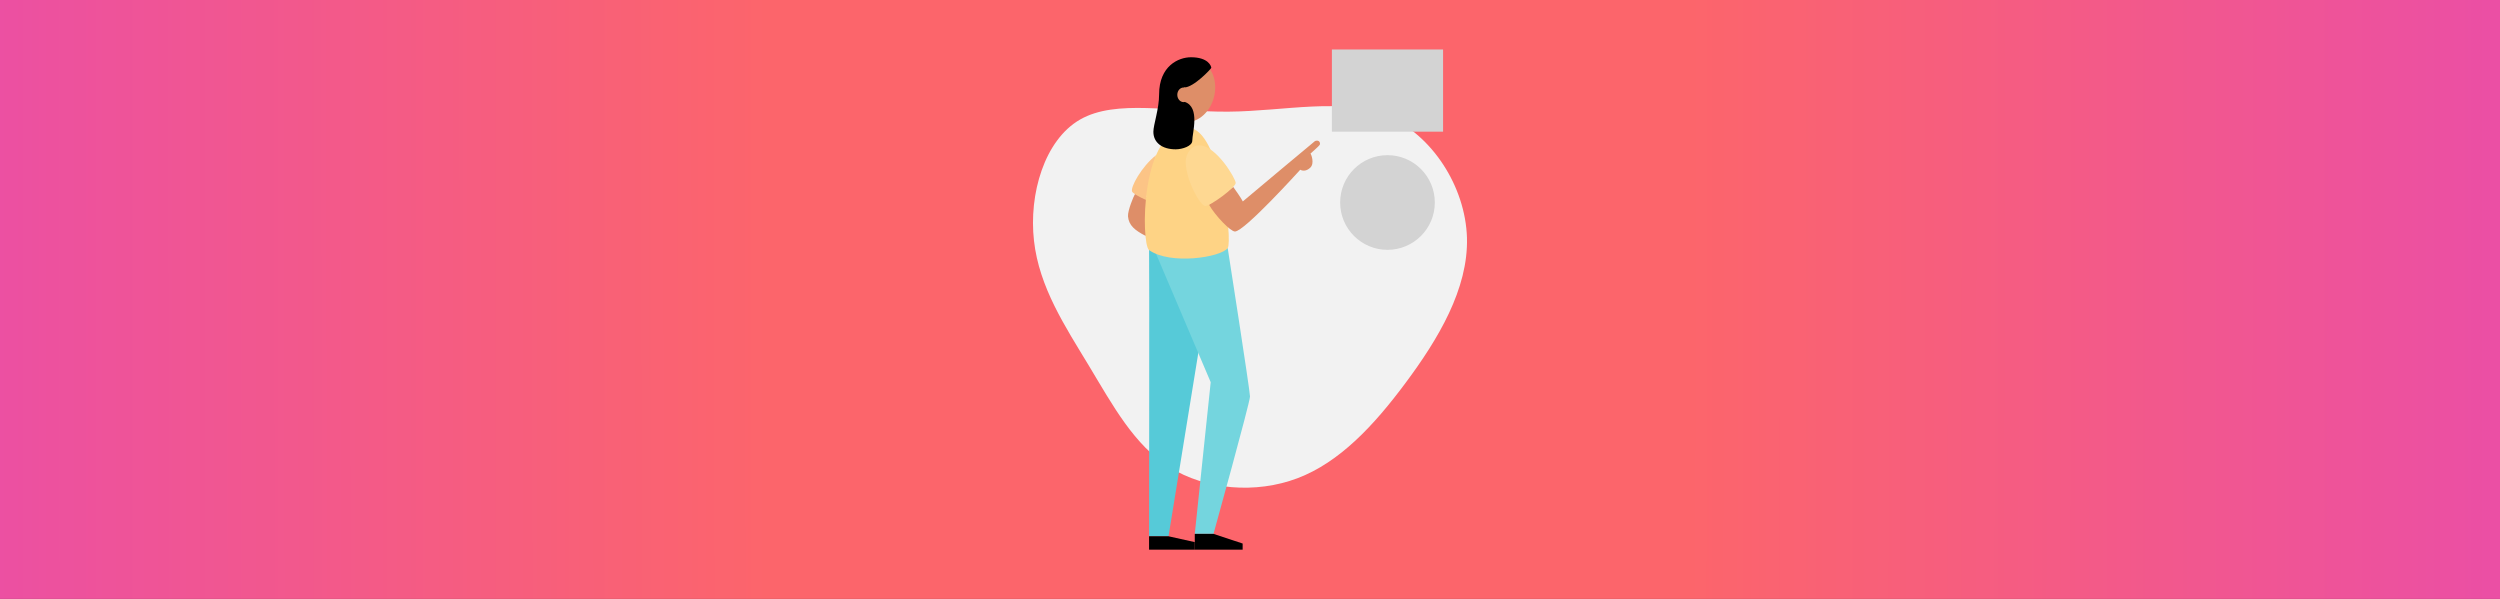 <?xml version="1.0" encoding="UTF-8"?> <svg xmlns="http://www.w3.org/2000/svg" width="2880" height="690" viewBox="0 0 2880 690" fill="none"><rect x="0" y="0" width="2880" height="690" fill="#333333" stroke="none"/><g clip-path="url(#clip0_2313_334)"><rect width="2880" height="690" fill="url(#paint0_radial_2313_334)"></rect><path d="M1597.88 133.516C1649.83 155.322 1688.21 215.059 1689.95 273.943C1691.58 332.93 1656.55 390.941 1619.35 440.93C1582.27 490.81 1543.02 532.558 1494.76 550.897C1446.4 569.222 1388.94 564.131 1347.73 538.535C1306.63 513.036 1281.91 466.953 1254.47 421.408C1227.04 375.979 1197.11 330.977 1191.15 277.3C1185.08 223.734 1203.08 161.279 1244.39 137.637C1285.71 113.994 1350.22 129.182 1415.28 128.639C1480.34 128.095 1545.84 111.833 1597.88 133.516Z" fill="#F2F2F2"></path><path d="M1323.73 288.084C1324.15 296.565 1323.73 617.796 1323.73 617.796H1346.14L1380.43 406.693C1380.86 399.849 1387.11 324.186 1387.11 324.186L1347.65 283.653L1323.73 288.084Z" fill="#56CAD8"></path><path d="M1414.32 285.797C1414.32 285.797 1440 450.1 1440 456.788C1440 463.477 1397.95 615.049 1397.95 615.049H1376.38L1394.73 440.293L1331.81 292.46" fill="#74D5DE"></path><path d="M1307.45 223.639C1306.28 225.34 1298.91 242.527 1299.47 249.293C1300.32 259.643 1307.42 265.368 1319.57 271.649C1323.06 271.649 1326.79 231.304 1326.79 231.304L1315.87 223.639H1307.45Z" fill="#DE8E68"></path><path d="M1331.81 178.751C1315.45 191.391 1301.58 216.269 1304.27 220.849C1305.57 222.99 1312.31 226.806 1320 230.273" fill="#FCC486"></path><path d="M1398.62 111.38C1403.37 91.9 1394.79 73.069 1379.45 69.32C1364.1 65.57 1347.8 78.322 1343.04 97.802C1338.28 117.281 1346.86 136.112 1362.21 139.861C1377.56 143.611 1393.86 130.859 1398.62 111.38Z" fill="#DE8E68"></path><path d="M1369.02 147.373C1405.41 147.373 1420.28 277.845 1414.3 285.801C1406.16 296.656 1347.89 305.395 1323.74 288.091C1314.46 281.461 1313.04 147.373 1369.02 147.373Z" fill="#FED385"></path><path d="M1323.73 617.796V633.211H1376.38V624.504L1346.14 617.796" fill="black"></path><path d="M1376.38 615.047V633.211H1431.52V626.147L1397.98 615.047" fill="black"></path><path d="M1420.63 215.294C1421.65 216.381 1430.5 229.286 1431.73 232.041C1434.2 229.939 1513.34 163.584 1514.64 162.685C1515.94 161.786 1518.19 161.863 1519.07 162.458C1519.78 162.925 1520.3 163.637 1520.52 164.46C1520.75 165.283 1520.66 166.159 1520.28 166.922C1519.58 168.215 1509.74 176.87 1509.74 176.87C1510.54 177.873 1514.65 188.287 1509.39 193.178C1505.82 196.509 1501.76 197.615 1497.86 195.552C1495.27 198.353 1433.42 266.706 1422.63 266.706C1417.64 266.706 1400.51 249.131 1392.78 235.89" fill="#DE8E68"></path><path d="M1365.95 186.172C1365.95 207.518 1382.77 237.274 1388.59 237.274C1394.41 237.274 1423.52 215.928 1423.52 210.753C1423.52 205.578 1400.88 167.413 1381.47 167.413C1373.71 167.413 1365.95 175.822 1365.95 186.172Z" fill="#FED892"></path><path d="M1364.01 100.79C1375.16 100.875 1395.4 78.998 1395.4 78.15C1395.4 76.21 1391.96 65.957 1371.99 65.957C1357.73 65.957 1335.29 75.945 1335.29 108.747C1335.29 125.636 1328.69 143.677 1328.69 151.828C1328.69 164.215 1338.67 172.023 1354.43 172.023C1362.05 172.023 1373.5 168.271 1373.5 162.113C1373.5 153.109 1382.73 123.851 1365.09 117.48" fill="black"></path><path d="M1367.1 116.589C1366.04 117.276 1364.81 117.644 1363.55 117.65C1359.52 117.65 1356.25 113.872 1356.25 109.208C1356.25 104.544 1359.52 100.799 1363.55 100.799C1364.3 100.798 1365.05 100.93 1365.76 101.187" fill="#DE8E68"></path><path d="M1662.42 57H1534.34V151.688H1662.42V57Z" fill="#D3D3D3"></path><path d="M1598.38 287.812C1628.49 287.812 1652.91 263.398 1652.91 233.281C1652.91 203.165 1628.49 178.751 1598.38 178.751C1568.26 178.751 1543.85 203.165 1543.85 233.281C1543.85 263.398 1568.26 287.812 1598.38 287.812Z" fill="#D3D3D3"></path></g><defs><radialGradient id="paint0_radial_2313_334" cx="0" cy="0" r="1" gradientUnits="userSpaceOnUse" gradientTransform="translate(1414.75 72.501) rotate(179.801) scale(1438.76 34231.1)"><stop offset="0.365" stop-color="#FC656B"></stop><stop offset="1" stop-color="#EB4FA4"></stop></radialGradient><clipPath id="clip0_2313_334"><rect width="2880" height="690" fill="white"></rect></clipPath></defs></svg> 